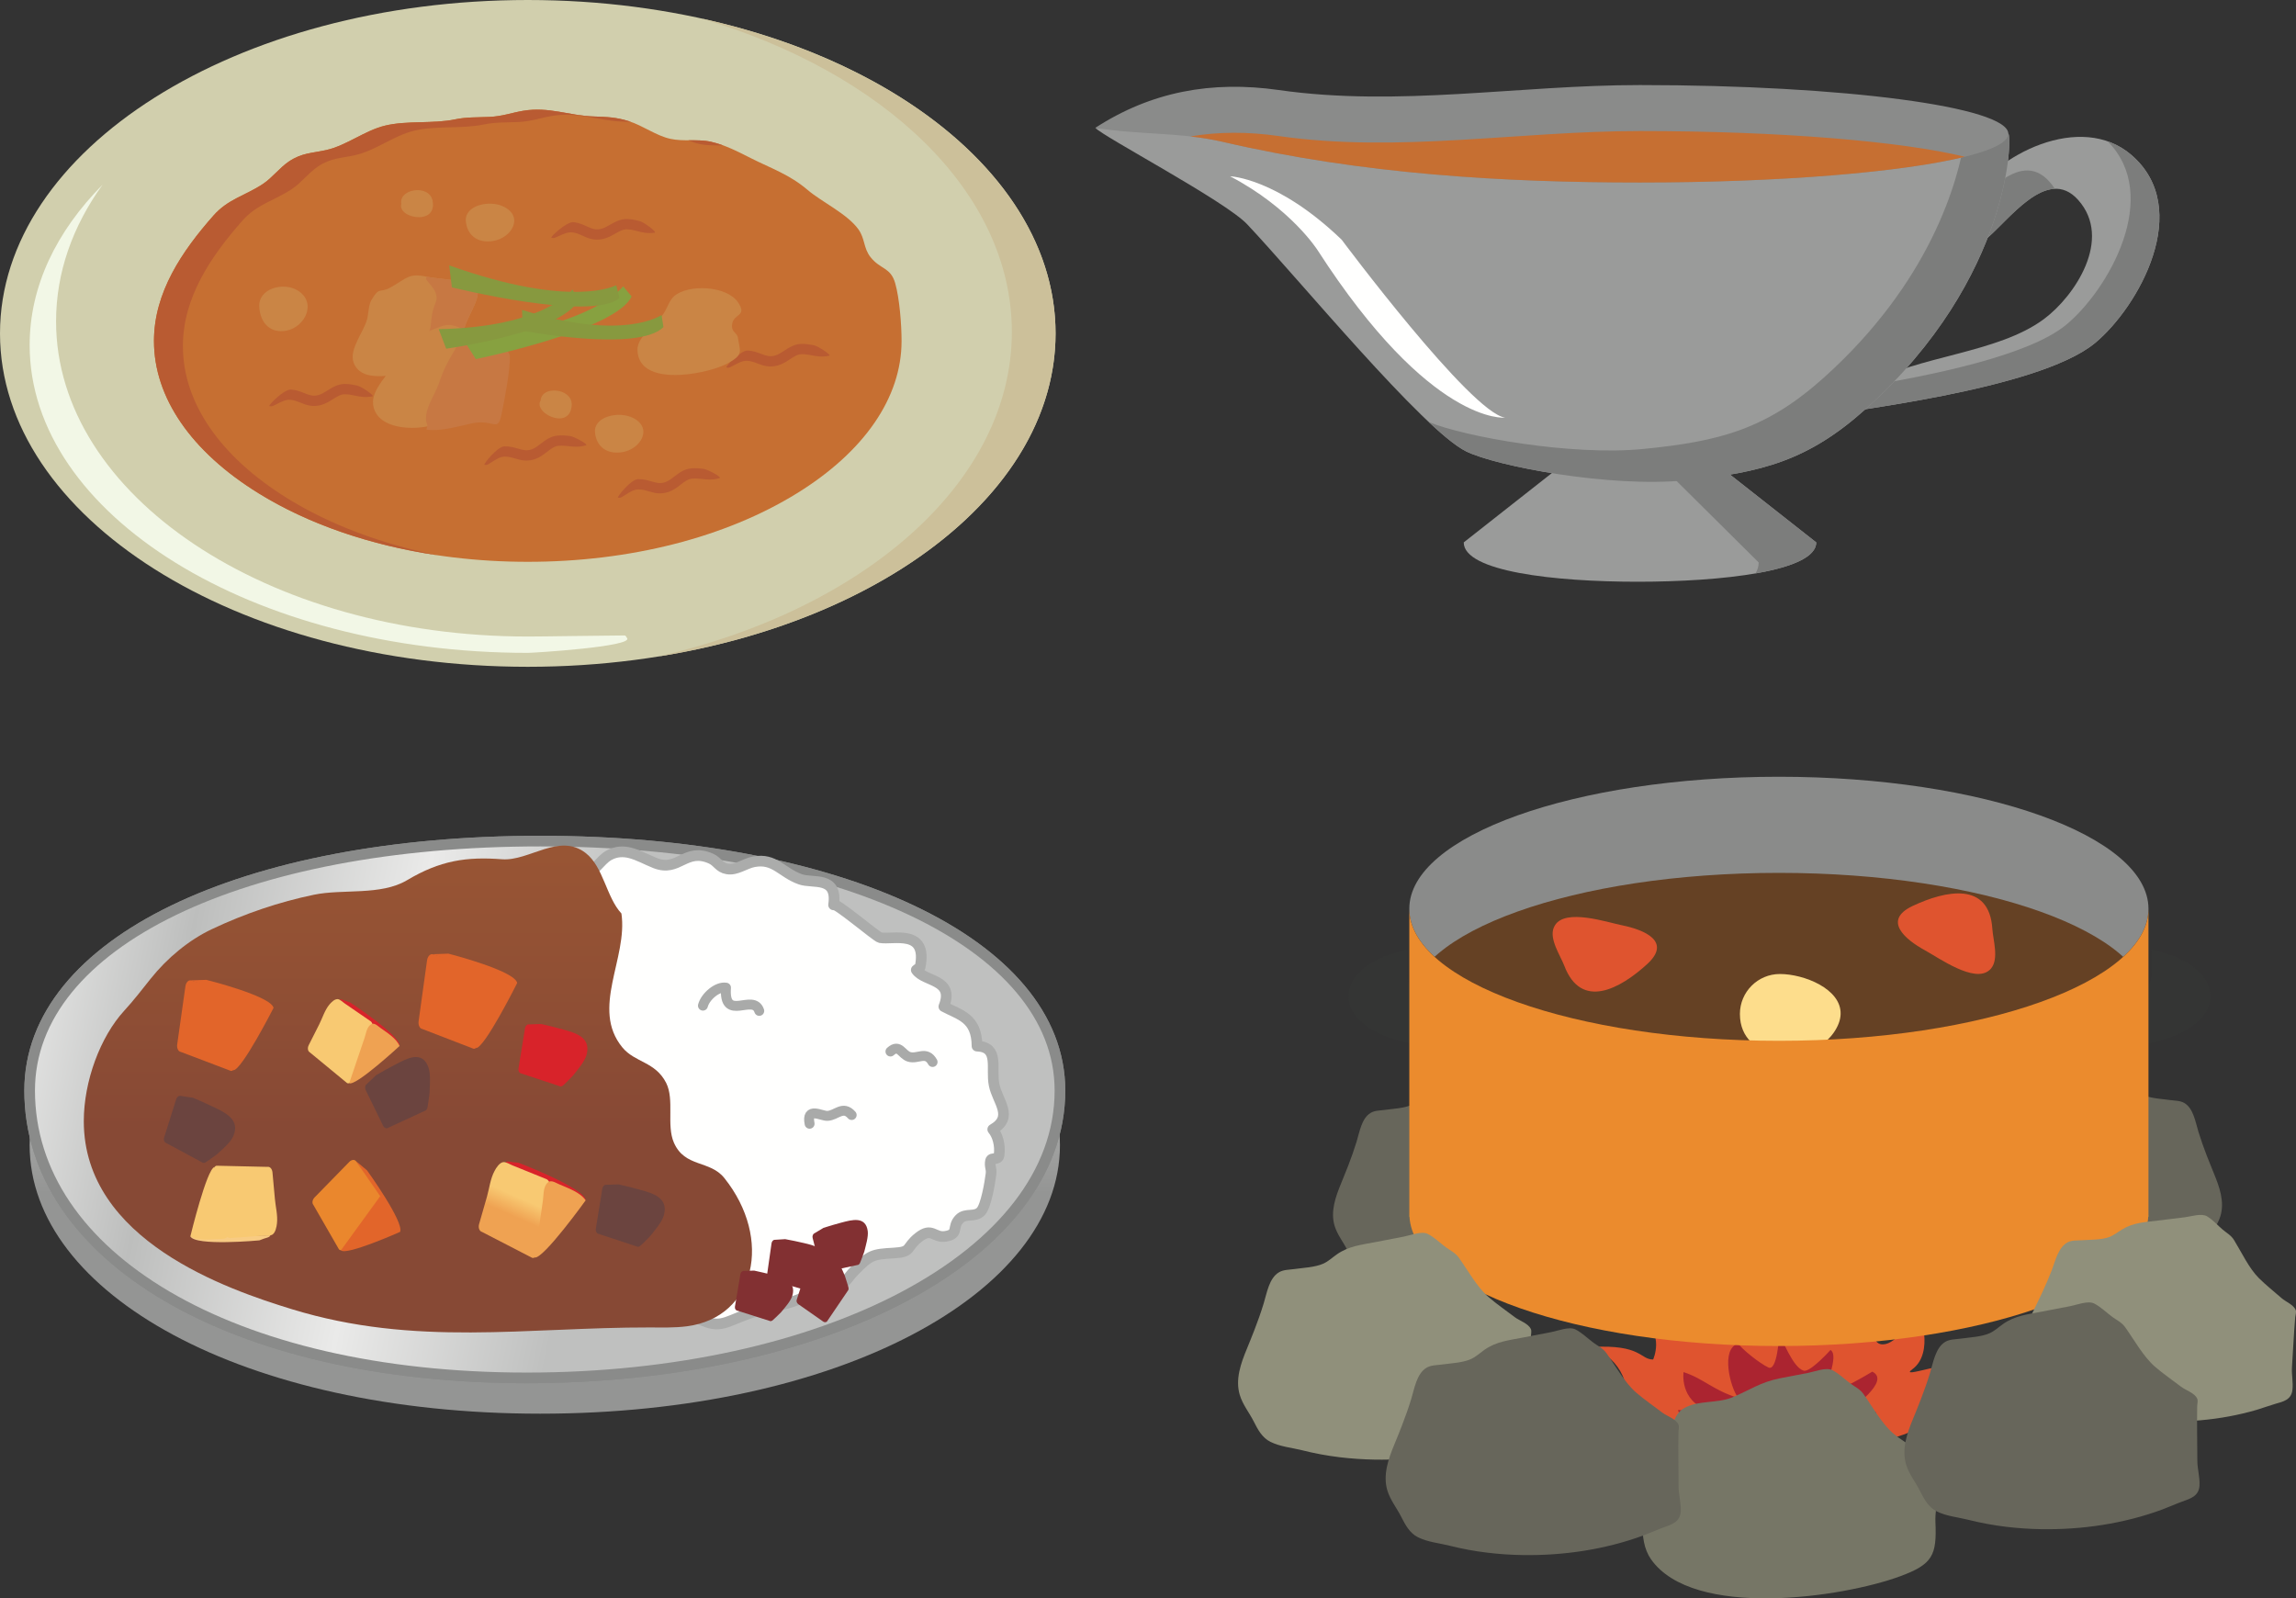 <?xml version="1.0" encoding="UTF-8"?>
<!DOCTYPE svg PUBLIC "-//W3C//DTD SVG 1.1//EN" "http://www.w3.org/Graphics/SVG/1.1/DTD/svg11.dtd">
<svg version="1.1" xmlns="http://www.w3.org/2000/svg" xmlns:xlink="http://www.w3.org/1999/xlink" x="0" y="0" width="885.067" height="616.149" viewBox="0, 0, 885.067, 616.149">
  <rect x="0" y="0" width="885.067" height="616.149" fill="#333333" stroke="none"/>
  <defs>
    <linearGradient id="Gradient_1" gradientUnits="userSpaceOnUse" x1="14.065" y1="702.479" x2="14.065" y2="477.935" gradientTransform="matrix(0.75, 0, 0, 0.75, -143.154, -66.757)">
      <stop offset="0" stop-color="#949594"/>
      <stop offset="1" stop-color="#FFFFFE"/>
    </linearGradient>
    <linearGradient id="Gradient_2" gradientUnits="userSpaceOnUse" x1="16.065" y1="431.073" x2="545.615" y2="431.073" gradientTransform="matrix(0.75, 0, 0, 0.75, -143.154, -66.757)">
      <stop offset="0" stop-color="#BFC0BF"/>
      <stop offset="1" stop-color="#FFFFFE"/>
    </linearGradient>
    <linearGradient id="Gradient_3" gradientUnits="userSpaceOnUse" x1="473.037" y1="781.814" x2="126.629" y2="712.532" gradientTransform="matrix(0.75, 0, 0, 0.75, -143.154, -66.757)">
      <stop offset="0" stop-color="#BFC0BF"/>
      <stop offset="0.307" stop-color="#EAEAE9"/>
      <stop offset="0.627" stop-color="#BDBEBD"/>
      <stop offset="1" stop-color="#FFFFFE"/>
    </linearGradient>
    <linearGradient id="Gradient_4" gradientUnits="userSpaceOnUse" x1="41.897" y1="669.504" x2="41.897" y2="431.854" gradientTransform="matrix(0.75, 0, 0, 0.75, -143.154, -66.757)">
      <stop offset="0" stop-color="#874935"/>
      <stop offset="1" stop-color="#A45D33"/>
    </linearGradient>
    <linearGradient id="Gradient_5" gradientUnits="userSpaceOnUse" x1="102.194" y1="498.997" x2="122.207" y2="505.104" gradientTransform="matrix(0.75, 0, 0, 0.75, -143.154, -66.757)">
      <stop offset="0" stop-color="#EC972D"/>
      <stop offset="1" stop-color="#E2652A"/>
    </linearGradient>
    <linearGradient id="Gradient_6" gradientUnits="userSpaceOnUse" x1="128.482" y1="532.026" x2="125.877" y2="541.045" gradientTransform="matrix(0.75, 0, 0, 0.75, -143.154, -66.757)">
      <stop offset="0" stop-color="#EA872D"/>
      <stop offset="1" stop-color="#E2652A"/>
    </linearGradient>
    <linearGradient id="Gradient_7" gradientUnits="userSpaceOnUse" x1="139.142" y1="512.066" x2="147.06" y2="523.403" gradientTransform="matrix(0.75, 0, 0, 0.75, -143.154, -66.757)">
      <stop offset="0" stop-color="#EC972D"/>
      <stop offset="1" stop-color="#E2652A"/>
    </linearGradient>
    <linearGradient id="Gradient_8" gradientUnits="userSpaceOnUse" x1="306.354" y1="531.29" x2="309.621" y2="546.533" gradientTransform="matrix(0.75, 0, 0, 0.75, -143.154, -66.757)">
      <stop offset="0" stop-color="#F8CB83"/>
      <stop offset="1" stop-color="#D8232A"/>
    </linearGradient>
    <linearGradient id="Gradient_9" gradientUnits="userSpaceOnUse" x1="332.104" y1="600.413" x2="353.69" y2="622.743" gradientTransform="matrix(0.75, 0, 0, 0.75, -143.154, -66.757)">
      <stop offset="0" stop-color="#7F4B36"/>
      <stop offset="1" stop-color="#6B443F"/>
    </linearGradient>
    <linearGradient id="Gradient_10" gradientUnits="userSpaceOnUse" x1="198.49" y1="536.081" x2="227.544" y2="539.643" gradientTransform="matrix(0.75, 0, 0, 0.75, -143.154, -66.757)">
      <stop offset="0" stop-color="#7F4B36"/>
      <stop offset="1" stop-color="#6B443F"/>
    </linearGradient>
    <linearGradient id="Gradient_11" gradientUnits="userSpaceOnUse" x1="399.702" y1="646.455" x2="418.269" y2="664.863" gradientTransform="matrix(0.75, 0, 0, 0.75, -143.154, -66.757)">
      <stop offset="0" stop-color="#D8232A"/>
      <stop offset="1" stop-color="#823032"/>
    </linearGradient>
    <linearGradient id="Gradient_12" gradientUnits="userSpaceOnUse" x1="415.504" y1="629.943" x2="434.521" y2="647.764" gradientTransform="matrix(0.75, 0, 0, 0.75, -143.154, -66.757)">
      <stop offset="0" stop-color="#D8232A"/>
      <stop offset="1" stop-color="#823032"/>
    </linearGradient>
    <linearGradient id="Gradient_13" gradientUnits="userSpaceOnUse" x1="408" y1="647.861" x2="430.924" y2="637.703" gradientTransform="matrix(0.75, 0, 0, 0.75, -143.154, -66.757)">
      <stop offset="0" stop-color="#D8232A"/>
      <stop offset="1" stop-color="#823032"/>
    </linearGradient>
    <linearGradient id="Gradient_14" gradientUnits="userSpaceOnUse" x1="431.007" y1="619.179" x2="454.704" y2="626.895" gradientTransform="matrix(0.75, 0, 0, 0.75, -143.154, -66.757)">
      <stop offset="0" stop-color="#D8232A"/>
      <stop offset="1" stop-color="#823032"/>
    </linearGradient>
    <linearGradient id="Gradient_15" gradientUnits="userSpaceOnUse" x1="226.469" y1="485.636" x2="246.976" y2="491.894" gradientTransform="matrix(0.75, 0, 0, 0.75, -143.154, -66.757)">
      <stop offset="0" stop-color="#EC972D"/>
      <stop offset="1" stop-color="#E2652A"/>
    </linearGradient>
    <linearGradient id="Gradient_16" gradientUnits="userSpaceOnUse" x1="253.538" y1="519.685" x2="250.834" y2="529.045" gradientTransform="matrix(0.75, 0, 0, 0.75, -143.154, -66.757)">
      <stop offset="0" stop-color="#EA872D"/>
      <stop offset="1" stop-color="#E2652A"/>
    </linearGradient>
    <linearGradient id="Gradient_17" gradientUnits="userSpaceOnUse" x1="264.329" y1="499.211" x2="272.595" y2="511.046" gradientTransform="matrix(0.75, 0, 0, 0.75, -143.154, -66.757)">
      <stop offset="0" stop-color="#EC972D"/>
      <stop offset="1" stop-color="#E2652A"/>
    </linearGradient>
    <linearGradient id="Gradient_18" gradientUnits="userSpaceOnUse" x1="188.523" y1="596.049" x2="199.84" y2="612.531" gradientTransform="matrix(0.75, 0, 0, 0.75, -143.154, -66.757)">
      <stop offset="0" stop-color="#EC972D"/>
      <stop offset="1" stop-color="#E2652A"/>
    </linearGradient>
    <linearGradient id="Gradient_19" gradientUnits="userSpaceOnUse" x1="191.001" y1="635.528" x2="184.619" y2="640.052" gradientTransform="matrix(0.75, 0, 0, 0.75, -143.154, -66.757)">
      <stop offset="0" stop-color="#EA872D"/>
      <stop offset="1" stop-color="#E2652A"/>
    </linearGradient>
    <linearGradient id="Gradient_20" gradientUnits="userSpaceOnUse" x1="208.912" y1="626.627" x2="208.134" y2="638.915" gradientTransform="matrix(0.75, 0, 0, 0.75, -143.154, -66.757)">
      <stop offset="0" stop-color="#EC972D"/>
      <stop offset="1" stop-color="#E2652A"/>
    </linearGradient>
    <linearGradient id="Gradient_21" gradientUnits="userSpaceOnUse" x1="178.766" y1="510.131" x2="194.448" y2="521.599" gradientTransform="matrix(0.75, 0, 0, 0.75, -143.154, -66.757)">
      <stop offset="0" stop-color="#F8CB83"/>
      <stop offset="1" stop-color="#D8232A"/>
    </linearGradient>
    <linearGradient id="Gradient_22" gradientUnits="userSpaceOnUse" x1="191.879" y1="545.036" x2="187.152" y2="551.708" gradientTransform="matrix(0.75, 0, 0, 0.75, -143.154, -66.757)">
      <stop offset="0" stop-color="#F8C972"/>
      <stop offset="1" stop-color="#EFA252"/>
    </linearGradient>
    <linearGradient id="Gradient_23" gradientUnits="userSpaceOnUse" x1="206.399" y1="531.731" x2="209.62" y2="543.174" gradientTransform="matrix(0.75, 0, 0, 0.75, -143.154, -66.757)">
      <stop offset="0" stop-color="#F8C972"/>
      <stop offset="1" stop-color="#EFA252"/>
    </linearGradient>
    <linearGradient id="Gradient_24" gradientUnits="userSpaceOnUse" x1="263.638" y1="591.918" x2="284.337" y2="601.379" gradientTransform="matrix(0.75, 0, 0, 0.75, -143.154, -66.757)">
      <stop offset="0" stop-color="#F8CB83"/>
      <stop offset="1" stop-color="#D8232A"/>
    </linearGradient>
    <linearGradient id="Gradient_25" gradientUnits="userSpaceOnUse" x1="286.069" y1="629.166" x2="282.046" y2="638.327" gradientTransform="matrix(0.75, 0, 0, 0.75, -143.154, -66.757)">
      <stop offset="0" stop-color="#F8C972"/>
      <stop offset="1" stop-color="#EFA252"/>
    </linearGradient>
    <linearGradient id="Gradient_26" gradientUnits="userSpaceOnUse" x1="300.339" y1="610.471" x2="306.845" y2="623.055" gradientTransform="matrix(0.75, 0, 0, 0.75, -143.154, -66.757)">
      <stop offset="0" stop-color="#F8C972"/>
      <stop offset="1" stop-color="#EFA252"/>
    </linearGradient>
    <linearGradient id="Gradient_27" gradientUnits="userSpaceOnUse" x1="139.597" y1="644.038" x2="119.052" y2="643.695" gradientTransform="matrix(0.75, 0, 0, 0.75, -143.154, -66.757)">
      <stop offset="0" stop-color="#F8CB83"/>
      <stop offset="1" stop-color="#D8232A"/>
    </linearGradient>
    <linearGradient id="Gradient_28" gradientUnits="userSpaceOnUse" x1="108.744" y1="619.491" x2="108.76" y2="609.867" gradientTransform="matrix(0.75, 0, 0, 0.75, -143.154, -66.757)">
      <stop offset="0" stop-color="#F8C972"/>
      <stop offset="1" stop-color="#EFA252"/>
    </linearGradient>
    <linearGradient id="Gradient_29" gradientUnits="userSpaceOnUse" x1="102.11" y1="641.563" x2="92.328" y2="633.627" gradientTransform="matrix(0.75, 0, 0, 0.75, -143.154, -66.757)">
      <stop offset="0" stop-color="#F8C972"/>
      <stop offset="1" stop-color="#EFA252"/>
    </linearGradient>
    <linearGradient id="Gradient_30" gradientUnits="userSpaceOnUse" x1="114.469" y1="558.243" x2="132.517" y2="584.178" gradientTransform="matrix(0.75, 0, 0, 0.75, -143.154, -66.757)">
      <stop offset="0" stop-color="#7F4B36"/>
      <stop offset="1" stop-color="#6B443F"/>
    </linearGradient>
  </defs>
  <g id="layer1">
    <g id="g84955">
      <path d="M408.591,441.501 C408.591,498.637 322.708,544.955 208.267,544.955 C93.847,544.955 11.429,498.637 11.429,441.501 C11.429,384.357 93.847,338.039 208.267,338.039 C322.708,338.039 408.591,384.357 408.591,441.501 z" fill="url(#Gradient_1)" id="path84881"/>
      <path d="M408.591,420.385 C408.591,484.091 317.544,531.157 203.103,531.157 C88.648,531.157 11.429,484.091 11.429,420.385 C11.429,363.256 93.847,324.232 208.267,324.232 C322.708,324.232 408.591,363.256 408.591,420.385 z" fill="url(#Gradient_2)" id="path84883"/>
      <path d="M408.591,420.385 C408.591,484.091 317.544,531.157 203.103,531.157 C88.648,531.157 11.429,484.091 11.429,420.385 C11.429,363.256 93.847,324.232 208.267,324.232 C322.708,324.232 408.591,363.256 408.591,420.385 z" fill-opacity="0" stroke="#8A8B8A" stroke-width="4.1" stroke-linecap="round" stroke-linejoin="round" id="path84885"/>
      <path d="M408.591,420.385 C408.591,484.091 317.544,531.157 203.103,531.157 C88.648,531.157 11.429,484.091 11.429,420.385 C11.429,363.256 93.847,324.232 208.267,324.232 C322.708,324.232 408.591,363.256 408.591,420.385 z" fill="url(#Gradient_3)" id="path84887"/>
      <path d="M408.591,420.385 C408.591,484.091 317.544,531.157 203.103,531.157 C88.648,531.157 11.429,484.091 11.429,420.385 C11.429,363.256 93.847,324.232 208.267,324.232 C322.708,324.232 408.591,363.256 408.591,420.385 z" fill-opacity="0" stroke="#8A8B8A" stroke-width="4.1" stroke-linecap="round" stroke-linejoin="round" id="path84889"/>
      <path d="M203.587,498.227 C104.724,498.227 43.552,458.098 43.552,420.898 C43.552,394.179 100.849,357.155 208.399,357.155 C316.599,357.155 376.467,394.852 376.467,420.898 C376.467,453.197 310.696,498.227 203.587,498.227 z" fill-opacity="0" stroke="#A7A8A7" stroke-width="3.813" stroke-linecap="round" stroke-linejoin="round" id="path84891"/>
      <g id="g84897">
        <path d="M242.896,328.774 C246.104,329.594 249.268,331.403 252.534,332.699 C261.682,336.318 264.143,326.562 274.046,330.971 C276.726,332.164 277.165,334.428 280.359,334.955 C283.911,335.556 287.178,332.831 290.642,332.187 C298.654,330.693 301.247,336.376 308.527,338.962 C313.405,340.683 323.008,337.54 321.331,348.813 C321.58,347.267 337.898,361.183 339.289,361.454 C344.218,362.377 357.746,357.91 354.685,372.807 C354.319,373.217 353.579,373.554 353.212,373.913 C356.443,378.652 368.103,377.267 363.841,388.012 C369.883,391.293 376.577,392.26 376.621,403.254 C385.381,403.612 381.916,411.742 383.206,418.173 C384.495,424.706 390.991,430.558 382.685,435.355 C384.568,437.597 385.666,441.493 385.132,445.258 C384.817,447.514 382.187,445.946 381.843,447.441 C381.36,449.623 382.305,450.363 382.012,452.604 C381.623,455.776 380.115,464.806 378.145,466.952 C375.808,469.465 372.271,467.443 369.904,469.838 C366.77,472.987 369.853,475.734 364.492,476.591 C359.951,477.323 359.292,472.841 354.062,477.023 C349.053,481 351.667,482.611 344.658,483.014 C336.294,483.483 335.415,483.754 329.38,489.848 C326.67,492.602 326.553,494.242 322.722,495.883 C320.386,496.879 317.793,495.4 315.412,496.996 C306.243,503.207 297.688,503.134 288.115,506.562 C279.172,509.784 276.99,512.787 267.901,507.47 C260.466,503.127 251.311,495.195 244.588,489.079 C237.08,482.245 237.007,472.328 231.932,465.993 C229.485,462.939 225.757,464.47 223.201,462.155 C215.884,455.49 216.543,456.215 214.866,443.442 C213.533,433.29 216.25,426.757 210.31,419.608 C205.154,413.383 198.386,417.382 195.2,408.578 C191.413,398.149 194.951,387.323 190.498,376.351 C187.136,368.053 178.86,361.528 180.911,349.992 C183.217,336.904 189.297,341.327 195.779,339.57 C201.44,338.039 210.039,333.52 215.825,333.959 C219.194,334.223 222.022,337.211 224.959,336.962 C229.046,336.589 231.177,331.66 234.766,329.689 C237.586,328.144 240.259,328.129 242.896,328.774 z" fill="#FFFFFE" id="path84893"/>
        <path d="M242.896,328.774 C246.104,329.594 249.268,331.403 252.534,332.699 C261.682,336.318 264.143,326.562 274.046,330.971 C276.726,332.164 277.165,334.428 280.359,334.955 C283.911,335.556 287.178,332.831 290.642,332.187 C298.654,330.693 301.247,336.376 308.527,338.962 C313.405,340.683 323.008,337.54 321.331,348.813 C321.58,347.267 337.898,361.183 339.289,361.454 C344.218,362.377 357.746,357.91 354.685,372.807 C354.319,373.217 353.579,373.554 353.212,373.913 C356.443,378.652 368.103,377.267 363.841,388.012 C369.883,391.293 376.577,392.26 376.621,403.254 C385.381,403.612 381.916,411.742 383.206,418.173 C384.495,424.706 390.991,430.558 382.685,435.355 C384.568,437.597 385.666,441.493 385.132,445.258 C384.817,447.514 382.187,445.946 381.843,447.441 C381.36,449.623 382.305,450.363 382.012,452.604 C381.623,455.776 380.115,464.806 378.145,466.952 C375.808,469.465 372.271,467.443 369.904,469.838 C366.77,472.987 369.853,475.734 364.492,476.591 C359.951,477.323 359.292,472.841 354.062,477.023 C349.053,481 351.667,482.611 344.658,483.014 C336.294,483.483 335.415,483.754 329.38,489.848 C326.67,492.602 326.553,494.242 322.722,495.883 C320.386,496.879 317.793,495.4 315.412,496.996 C306.243,503.207 297.688,503.134 288.115,506.562 C279.172,509.784 276.99,512.787 267.901,507.47 C260.466,503.127 251.311,495.195 244.588,489.079 C237.08,482.245 237.007,472.328 231.932,465.993 C229.485,462.939 225.757,464.47 223.201,462.155 C215.884,455.49 216.543,456.215 214.866,443.442 C213.533,433.29 216.25,426.757 210.31,419.608 C205.154,413.383 198.386,417.382 195.2,408.578 C191.413,398.149 194.951,387.323 190.498,376.351 C187.136,368.053 178.86,361.528 180.911,349.992 C183.217,336.904 189.297,341.327 195.779,339.57 C201.44,338.039 210.039,333.52 215.825,333.959 C219.194,334.223 222.022,337.211 224.959,336.962 C229.046,336.589 231.177,331.66 234.766,329.689 C237.586,328.144 240.259,328.129 242.896,328.774 z" fill-opacity="0" stroke="#ABACAB" stroke-width="4.116" stroke-linecap="round" stroke-linejoin="round" id="path84895"/>
      </g>
      <path d="M264.787,511.264 C259.932,511.894 254.929,511.718 250.483,511.711 C202.942,511.63 160.073,519.277 112.561,504.687 C87.864,497.113 32.317,478.217 32.302,432.221 C32.302,416.796 38.645,399.679 47.91,389.587 C51.469,385.712 54.898,381.289 58.025,377.348 C64.485,369.232 72.871,362.348 81.616,358.202 C94.397,352.16 107.617,347.685 121.05,344.902 C132.124,342.602 146.816,345.305 156.85,339.335 C169.726,331.674 179.739,330.195 193.559,331.234 C203.974,332.011 215.635,320.914 225.772,328.832 C232.634,334.171 233.704,345.839 239.548,352.138 C242.097,369.349 227.573,388.781 239.922,403.774 C244.756,409.648 252.592,409.208 256.782,417.426 C260.086,423.952 256.811,433.715 259.785,440.497 C264.019,450.151 273.628,447.133 279.202,454.099 C297.988,477.558 291.265,507.814 264.787,511.264 z" fill="url(#Gradient_4)" id="path84899"/>
      <path d="M105.442,388.54 L73.494,377.919 L79.528,377.714 C79.528,377.714 104.644,383.977 105.442,388.54 z" fill="url(#Gradient_5)" id="path84901"/>
      <path d="M90.42,410.424 C90.566,411.859 89.944,412.936 88.984,412.812 L69.67,405.487 C68.747,405.355 68.125,404.096 68.293,402.69 L71.472,380.227 C71.662,378.813 72.571,377.773 73.494,377.919 L90.163,382.445 C91.087,382.577 91.987,383.881 92.134,385.317 z" fill="url(#Gradient_6)" id="path84903"/>
      <path d="M89.914,412.548 L90.163,382.445 C90.163,382.445 102.798,385.434 105.442,388.54 C105.442,388.54 93.064,412.826 89.914,412.548 z" fill="url(#Gradient_7)" id="path84905"/>
      <path d="M208.633,394.743 L203.945,394.889 C203.191,394.794 202.495,395.512 202.363,396.464 L199.873,411.874 C199.711,412.841 200.232,413.705 200.928,413.808 L216.059,418.81 C216.338,418.847 216.58,418.744 216.784,418.554 L216.784,418.649 C216.784,418.789 220.615,414.987 220.879,414.628 C222.512,412.519 225.346,409.354 226.087,406.66 C228.013,399.767 221.633,398.149 217.121,396.867 C214.302,396.076 211.489,395.365 208.633,394.743 z" fill="url(#Gradient_8)" id="path84907"/>
      <path d="M238.45,456.567 L233.747,456.713 C233.008,456.625 232.319,457.328 232.165,458.295 L229.668,473.705 C229.551,474.658 230.034,475.537 230.752,475.639 L245.862,480.634 C246.154,480.678 246.397,480.561 246.58,480.378 C246.58,480.378 246.58,480.466 246.58,480.473 C246.58,480.604 250.417,476.811 250.688,476.459 C252.329,474.335 255.163,471.186 255.903,468.49 C257.83,461.591 251.458,459.979 246.924,458.691 C244.118,457.9 241.284,457.189 238.45,456.567 z" fill="url(#Gradient_9)" id="path84909"/>
      <path d="M144.927,414.518 L141.331,417.939 C140.708,418.378 140.547,419.433 141.008,420.283 L147.71,434.008 C148.149,434.851 149.014,435.187 149.629,434.755 L164.212,428.002 C164.446,427.826 164.57,427.577 164.614,427.299 L164.673,427.38 C164.746,427.489 165.588,421.828 165.588,421.359 C165.683,418.554 166.108,414.115 165.163,411.493 C162.805,404.785 156.924,408.014 152.712,410.204 C150.061,411.567 147.483,413.002 144.927,414.518 z" fill="url(#Gradient_10)" id="path84911"/>
      <path d="M290.701,489.796 L286.738,489.921 C286.108,489.848 285.529,490.419 285.405,491.203 L283.303,503.683 C283.179,504.452 283.603,505.156 284.218,505.236 L296.985,509.287 C297.219,509.316 297.402,509.221 297.578,509.081 C297.578,509.081 297.578,509.155 297.578,509.162 C297.578,509.264 300.815,506.181 301.042,505.895 C302.434,504.189 304.8,501.625 305.444,499.45 C307.07,493.861 301.687,492.55 297.871,491.518 C295.491,490.873 293.11,490.302 290.701,489.796 z" fill="url(#Gradient_11)" id="path84913"/>
      <path d="M302.683,477.675 L298.72,477.924 C298.113,477.873 297.534,478.459 297.417,479.257 L295.637,491.782 C295.542,492.558 295.966,493.254 296.575,493.32 L309.458,496.967 C309.707,496.981 309.883,496.879 310.051,496.74 C310.051,496.74 310.051,496.806 310.036,496.813 C310.051,496.923 313.216,493.744 313.42,493.451 C314.768,491.693 317.104,489.057 317.661,486.859 C319.155,481.22 313.728,480.092 309.883,479.176 C307.517,478.612 305.1,478.114 302.683,477.675 z" fill="url(#Gradient_12)" id="path84915"/>
      <path d="M308.513,496.732 L307.165,500.908 C306.88,501.53 307.151,502.357 307.766,502.76 L317.383,509.491 C317.976,509.894 318.715,509.726 318.994,509.11 L327.014,497.282 C327.131,497.055 327.131,496.806 327.065,496.586 C327.065,496.586 327.131,496.608 327.131,496.615 C327.219,496.66 325.828,492.162 325.681,491.818 C324.751,489.745 323.491,486.34 321.909,484.882 C317.852,481.154 314.812,486.289 312.556,489.892 C311.157,492.133 309.795,494.418 308.513,496.732 z" fill="url(#Gradient_13)" id="path84917"/>
      <path d="M317.441,473.324 L313.948,475.419 C313.376,475.668 313.061,476.481 313.259,477.235 L316.408,489.43 C316.614,490.185 317.273,490.609 317.836,490.36 L330.889,487.563 C331.108,487.474 331.233,487.291 331.328,487.079 C331.328,487.079 331.357,487.145 331.357,487.153 C331.408,487.255 333.064,482.868 333.166,482.502 C333.694,480.275 334.807,476.782 334.492,474.526 C333.694,468.718 328.369,470.248 324.524,471.244 C322.144,471.874 319.792,472.563 317.441,473.324 z" fill="url(#Gradient_14)" id="path84919"/>
      <path d="M199.36,378.937 L166.687,367.841 L172.846,367.621 C172.846,367.621 198.525,374.162 199.36,378.937 z" fill="url(#Gradient_15)" id="path84921"/>
      <path d="M183.987,401.796 C184.155,403.305 183.489,404.418 182.544,404.272 L162.754,396.647 C161.816,396.508 161.172,395.182 161.362,393.71 L164.614,370.258 C164.79,368.793 165.72,367.702 166.687,367.841 L183.723,372.572 C184.69,372.712 185.584,374.067 185.737,375.583 z" fill="url(#Gradient_16)" id="path84923"/>
      <path d="M183.452,404.023 L183.723,372.572 C183.723,372.572 196.665,375.693 199.36,378.937 C199.36,378.937 186.682,404.287 183.452,404.023 z" fill="url(#Gradient_17)" id="path84925"/>
      <path d="M154.213,474.877 L137.185,447.558 L141.492,451.162 C141.492,451.162 155.928,471.186 154.213,474.877 z" fill="url(#Gradient_18)" id="path84927"/>
      <path d="M132.841,480.81 C132.219,481.923 131.23,482.267 130.651,481.586 L120.786,464.447 C120.2,463.759 120.405,462.492 121.233,461.62 L134.629,447.91 C135.442,447.038 136.599,446.884 137.185,447.558 L146.567,461.107 C147.16,461.774 147.131,463.231 146.509,464.345 z" fill="url(#Gradient_19)" id="path84929"/>
      <path d="M131.421,481.981 L146.567,461.107 C146.567,461.107 153.906,471.054 154.213,474.877 C154.213,474.877 133.486,484.12 131.421,481.981 z" fill="url(#Gradient_20)" id="path84931"/>
      <path d="M130.93,385.397 C131.464,384.95 132.798,385.712 133.391,385.924 C133.926,386.093 134.453,386.284 135.002,386.459 C135.002,386.459 154.544,399.306 154.024,403.21 z" fill="url(#Gradient_21)" id="path84933"/>
      <path d="M135.603,416.027 C135.354,417.243 134.541,417.902 133.786,417.499 L119.38,405.627 C118.654,405.224 118.464,404.015 118.977,402.946 C120.325,400.258 121.687,397.563 123.049,394.882 C124.324,392.348 125.152,389.477 126.938,387.287 C127.663,386.415 128.989,385.039 130.227,385.156 C131.062,385.228 132.124,386.298 132.856,386.796 C136.152,389.052 139.456,391.308 142.737,393.578 C143.476,393.967 143.894,395.285 143.638,396.486 z" fill="url(#Gradient_22)" id="path84935"/>
      <path d="M134.614,417.572 C135.712,414.349 136.789,411.12 137.888,407.875 C138.767,405.326 139.631,402.785 140.488,400.228 C141.052,398.596 141.272,396.493 142.546,395.256 C144.033,393.798 145.219,395.219 146.611,396.215 C149.05,397.987 152.764,400.228 154.024,403.21 C154.024,403.21 137.2,418.774 134.614,417.572 z" fill="url(#Gradient_23)" id="path84937"/>
      <path d="M194.893,448.078 C195.442,447.404 197.155,447.953 197.881,448.034 C198.54,448.093 199.213,448.159 199.888,448.225 C199.888,448.225 225.523,458.002 225.757,462.719 z" fill="url(#Gradient_24)" id="path84939"/>
      <path d="M206.948,482.67 C206.919,484.165 206.106,485.153 205.153,484.882 L185.737,474.855 C184.785,474.592 184.287,473.229 184.69,471.845 C185.708,468.322 186.697,464.814 187.714,461.298 C188.653,458.002 189.004,454.414 190.645,451.374 C191.267,450.151 192.571,448.173 193.992,447.982 C195.01,447.844 196.489,448.81 197.464,449.206 C201.799,450.956 206.121,452.699 210.463,454.465 C211.431,454.735 212.2,456.164 212.155,457.636 z" fill="url(#Gradient_25)" id="path84941"/>
      <path d="M206.106,484.75 C206.721,480.678 207.285,476.599 207.878,472.511 C208.354,469.303 208.801,466.088 209.27,462.865 C209.57,460.807 209.372,458.281 210.588,456.493 C212.031,454.384 213.738,455.739 215.554,456.53 C218.799,457.943 223.625,459.57 225.757,462.719 C225.757,462.719 209.416,485.453 206.106,484.75 z" fill="url(#Gradient_26)" id="path84943"/>
      <path d="M104.233,476.203 C104.014,476.986 102.388,477.235 101.743,477.477 C101.143,477.69 100.564,477.924 99.985,478.144 C99.985,478.144 75.127,480.473 73.384,476.576 z" fill="url(#Gradient_27)" id="path84945"/>
      <path d="M82.656,451.981 C82.21,450.707 82.561,449.528 83.476,449.367 L103.156,449.814 C104.043,449.645 104.914,450.59 105.031,451.923 C105.346,455.314 105.64,458.691 105.961,462.074 C106.225,465.253 107.134,468.417 106.76,471.662 C106.614,472.958 106.196,475.141 105.017,475.91 C104.218,476.445 102.652,476.247 101.728,476.298 C97.488,476.62 93.232,476.928 88.969,477.235 C88.098,477.404 86.985,476.518 86.53,475.258 z" fill="url(#Gradient_28)" id="path84947"/>
      <path d="M82.678,449.872 C83.542,453.556 84.37,457.24 85.227,460.917 C85.908,463.84 86.575,466.747 87.234,469.648 C87.673,471.508 88.648,473.559 88.201,475.566 C87.71,477.953 85.805,477.521 84.011,477.587 C80.833,477.741 76.204,478.363 73.384,476.576 C73.384,476.576 79.668,450.634 82.678,449.872 z" fill="url(#Gradient_29)" id="path84949"/>
      <path d="M74.372,423.168 L69.707,422.473 C68.982,422.245 68.198,422.817 67.92,423.754 L63.262,438.505 C62.983,439.435 63.32,440.38 64.06,440.614 L78.262,448.261 C78.526,448.349 78.774,448.268 78.994,448.129 C78.994,448.129 78.979,448.217 78.979,448.225 C78.965,448.349 83.301,445.287 83.601,444.987 C85.527,443.193 88.772,440.578 89.899,438.051 C92.785,431.591 86.721,428.859 82.429,426.787 C79.778,425.512 77.083,424.289 74.372,423.168 z" fill="url(#Gradient_30)" id="path84951"/>
      <path d="M270.969,387.661 C271.914,384.101 276.572,380.146 279.861,380.731 C278.865,394.303 290.386,382.724 292.678,389.682 M312.087,433.188 C310.74,426.53 316.599,430.251 318.964,430.156 C322.414,430.009 324.941,425.988 328.303,429.826 M343.252,405.341 C346.716,402.265 347.587,406.528 350.444,407.399 C353.828,408.432 356.992,404.923 359.497,409.384" fill-opacity="0" stroke="#A9AAA9" stroke-width="3.823" stroke-linecap="round" stroke-linejoin="round" id="path84953"/>
    </g>
    <path d="M406.9,128.521 C406.9,199.498 315.812,257.042 203.446,257.042 C91.087,257.042 -0,199.498 -0,128.521 C-0,57.544 91.087,-0 203.446,-0 C315.812,-0 406.9,57.544 406.9,128.521" fill="#D1CFAD" id="path84957"/>
    <path d="M203.446,216.571 C164.106,216.571 127.249,207.193 99.704,190.171 C73.684,174.091 59.354,153.239 59.354,131.454 C59.354,112.614 70.281,96.727 82.195,83.197 C87.969,76.63 94.356,75.547 101.401,70.879 C104.916,68.546 107.819,64.635 111.37,62.248 C116.361,58.891 120.144,59.092 125.783,57.837 C133.621,56.062 140.518,50.365 148.37,48.442 C156.942,46.364 166.837,47.8 175.429,46.011 C179.842,45.076 184,45.293 188.69,45.061 C193.663,44.838 197.029,43.506 201.591,42.721 C211.642,41.008 219.279,44.605 229.01,44.905 C234.201,45.069 237.694,45.233 242.359,46.692 C247.864,48.428 252.904,52.315 258.462,53.527 C263.428,54.627 269.089,53.536 273.915,54.613 C279.553,55.876 284.295,58.367 289.462,60.977 C297.385,64.979 304.309,67.239 311.317,73.213 C316.86,77.926 326.596,82.405 330.912,88.418 C333.493,92.03 332.812,95.597 335.549,99.091 C339.355,103.931 343.275,102.935 345.07,109.135 C346.745,114.961 347.538,125.052 347.538,131.454 C347.538,153.239 333.216,174.091 307.196,190.171 C279.643,207.193 242.802,216.571 203.446,216.571" fill="#C66F32" id="path84959"/>
    <path d="M270.19,7.09 C340.86,27.853 390.049,74.155 390.049,127.936 C390.049,185.848 333.005,235.075 253.54,253.108 C341.675,239.008 406.9,188.586 406.9,128.521 C406.9,72.315 349.766,24.539 270.19,7.09" fill="#CCC09A" id="path84961"/>
    <path d="M240.729,244.956 C227.274,245.045 210.349,245.373 203.446,245.373 C103.018,245.373 21.615,190.979 21.615,123.869 C21.615,105.006 28.047,87.147 39.527,71.216 C21.704,89.227 11.429,110.385 11.429,133.039 C11.429,198.556 97.399,251.672 203.446,251.672 C205.839,251.672 243.983,249.279 241.747,246.001 C241.47,245.614 241.244,244.947 240.729,244.956" fill="#F2F7E6" id="path84963"/>
    <path d="M269.622,55.501 C272.53,56.139 275.678,56.033 278.761,56.05 C277.198,55.489 275.596,54.995 273.915,54.613 C271.223,54.021 268.283,54.088 265.336,54.075 C266.742,54.68 268.163,55.181 269.622,55.501" fill="#B95B32" id="path84965"/>
    <path d="M110.854,192.146 C84.85,176.059 70.505,155.214 70.505,133.429 C70.505,114.58 81.439,98.694 93.354,85.157 C99.121,78.605 105.522,77.514 112.56,72.84 C116.076,70.513 118.969,66.61 122.523,64.216 C127.518,60.857 131.295,61.06 136.934,59.803 C144.781,58.037 151.675,52.333 159.521,50.417 C168.094,48.33 177.986,49.774 186.588,47.971 C191.002,47.052 195.159,47.253 199.858,47.036 C204.815,46.798 208.187,45.473 212.743,44.695 C222.81,42.983 230.446,46.572 240.161,46.879 C241.253,46.909 242.248,46.938 243.213,46.991 C242.928,46.887 242.644,46.798 242.359,46.692 C237.694,45.233 234.201,45.069 229.01,44.905 C219.279,44.605 211.642,41.008 201.591,42.721 C197.029,43.506 193.663,44.838 188.69,45.061 C184,45.293 179.842,45.076 175.429,46.011 C166.837,47.8 156.942,46.364 148.37,48.442 C140.518,50.365 133.621,56.062 125.782,57.837 C120.144,59.092 116.361,58.891 111.37,62.248 C107.819,64.635 104.916,68.546 101.401,70.879 C94.356,75.547 87.969,76.63 82.195,83.197 C70.281,96.727 59.354,112.614 59.354,131.454 C59.354,153.239 73.684,174.091 99.704,190.171 C118.888,202.026 142.575,210.148 168.474,214.014 C146.941,209.662 127.249,202.264 110.854,192.146" fill="#B95B32" id="path84967"/>
    <path d="M155.319,144.078 C148.841,144.901 138.932,146.995 136.299,139.724 C134.467,134.654 140.269,127.893 141.519,123.024 C142.095,120.787 142.027,117.526 143.261,115.5 C146.442,110.265 146.201,113.234 150.666,110.735 C157.069,107.146 157.479,105.179 164.756,106.711 C169.356,107.669 182.856,107.984 184.015,111.76 C185.272,115.821 178.825,123.659 178.765,128.191 C178.682,134.557 182.025,137.608 173.912,141.28 C168.137,143.89 160.614,143.389 155.319,144.078" fill="#CA8545" id="path84969"/>
    <path d="M168.004,116.368 C166.333,120.683 166.514,121.655 165.946,126.172 C165.437,130.212 155.206,138.469 158.272,142.163 C158.392,142.32 158.331,143.074 158.302,143.802 C163.208,143.471 169.148,143.434 173.912,141.28 C182.025,137.608 178.682,134.557 178.765,128.191 C178.825,123.659 185.272,115.821 184.015,111.76 C182.856,107.984 169.356,107.669 164.756,106.711 C162.049,107.474 169.939,111.341 168.004,116.368" fill="#C77843" id="path84971"/>
    <path d="M161.392,164.824 C154.084,165.415 144.705,163.583 143.822,155.835 C143.143,149.911 150.292,144.018 152.573,139.066 C153.62,136.786 154.278,133.241 155.923,131.364 C160.171,126.479 159.282,129.62 164.188,128.011 C171.234,125.686 172.057,123.667 178.817,127.086 C187.486,131.454 202.212,132.963 192.848,145.208 C186.812,153.09 176.036,161.13 166.447,163.941 C165.018,164.362 163.282,164.676 161.392,164.824" fill="#CA8545" id="path84973"/>
    <path d="M175.13,135.185 C172.558,139.44 170.733,143.06 169.184,147.817 C167.793,152.052 162.536,159.066 164.719,163.801 C164.809,164.002 164.578,164.817 164.383,165.588 C169.252,166.433 176.392,164.451 181.517,163.276 C190.239,161.294 191.787,166.888 193.267,160.015 C194.314,155.148 196.843,141.925 196.513,137.234 C196.206,132.859 183.111,129.247 178.825,127.086 C176.021,127.257 178.129,130.212 175.13,135.185" fill="#C77843" id="path84975"/>
    <path d="M110.473,127.443 C104.132,128.671 100.34,124.437 99.943,118.366 C99.471,111.199 109.143,108.625 114.632,111.903 C122.343,116.524 117.609,126.083 110.473,127.443" fill="#CA8545" id="path84977"/>
    <path d="M190.104,92.89 C183.761,93.923 179.961,90.325 179.573,85.194 C179.102,79.099 188.772,76.922 194.261,79.705 C201.988,83.617 197.239,91.732 190.104,92.89" fill="#CA8545" id="path84979"/>
    <path d="M239.885,174.301 C233.549,175.324 229.75,171.742 229.36,166.597 C228.883,160.516 238.561,158.333 244.049,161.108 C251.769,165.027 247.018,173.133 239.885,174.301" fill="#CA8545" id="path84981"/>
    <path d="M183.417,138.431 C183.417,138.431 237.595,127.324 243.474,114.273 L240.213,110.354 C240.213,110.354 229.114,126.022 178.839,131.243 L183.417,138.431" fill="#87A140" id="path84983"/>
    <path d="M174.188,110.766 C174.188,110.766 227.851,124.138 238.792,114.901 L237.543,109.95 C237.543,109.95 220.768,119.291 173.163,102.307 L174.188,110.766" fill="#87993F" id="path84985"/>
    <path d="M171.989,134.422 C171.989,134.422 216.729,128.214 222.892,115.753 L220.701,111.574 C220.701,111.574 210.058,126.157 169.108,126.876 L171.989,134.422" fill="#87993F" id="path84987"/>
    <path d="M208.397,154.967 C208.067,148.341 220.842,149.434 220.387,156.268 C219.683,166.701 203.73,158.4 209.1,153.554" fill="#CA8545" id="path84989"/>
    <path d="M154.831,79.145 C152.887,72.817 165.526,70.708 166.768,77.439 C168.683,87.73 151.159,83.623 155.176,77.603" fill="#CA8545" id="path84991"/>
    <path d="M280.01,141.633 C279.531,141.475 285.522,134.946 288.297,135.118 C290.376,135.259 291.998,135.866 293.427,136.411 C295.32,137.122 296.68,137.646 298.789,137.047 C299.979,136.718 301.108,135.977 302.312,135.192 C304.136,133.996 306.209,132.642 308.865,132.574 C310.765,132.522 312.304,132.813 313.665,133.075 C315.362,133.398 320.734,136.928 319.657,137.152 C316.875,137.72 314.861,137.338 312.911,136.965 C311.639,136.726 310.443,136.495 308.969,136.538 C307.435,136.569 306.067,137.473 304.483,138.513 C303.082,139.426 301.631,140.376 299.859,140.87 C296.493,141.811 294.122,140.914 292.028,140.114 C290.741,139.627 289.53,139.171 288.042,139.082 C286.375,138.977 284.818,139.799 283.001,140.764 C282.508,141.018 282.022,141.28 281.513,141.535 C281.026,141.774 280.487,141.79 280.01,141.633" fill="#B95B32" id="path84993"/>
    <path d="M186.731,179.177 C186.229,179.057 191.698,172.087 194.485,172.057 C196.58,172.021 198.234,172.521 199.692,172.939 C201.635,173.508 203.044,173.918 205.1,173.171 C206.251,172.752 207.328,171.922 208.456,171.047 C210.193,169.708 212.16,168.198 214.799,167.929 C216.691,167.726 218.239,167.906 219.616,168.056 C221.343,168.258 226.96,171.355 225.913,171.661 C223.175,172.453 221.141,172.222 219.175,171.997 C217.888,171.854 216.662,171.719 215.204,171.864 C213.678,172.021 212.375,173.029 210.872,174.187 C209.557,175.206 208.187,176.268 206.46,176.896 C203.176,178.093 200.738,177.373 198.578,176.746 C197.268,176.357 196.026,175.991 194.538,176.021 C192.869,176.036 191.367,176.986 189.632,178.084 C189.162,178.37 188.698,178.667 188.212,178.959 C187.739,179.237 187.216,179.296 186.731,179.177" fill="#B95B32" id="path84995"/>
    <path d="M103.825,156.516 C103.345,156.336 109.462,149.941 112.231,150.166 C114.325,150.344 115.925,150.988 117.348,151.558 C119.215,152.305 120.571,152.851 122.695,152.305 C123.884,151.991 125.028,151.272 126.247,150.516 C128.095,149.35 130.196,148.042 132.859,148.011 C134.75,148.003 136.284,148.326 137.638,148.618 C139.336,148.976 144.631,152.603 143.547,152.798 C140.756,153.321 138.76,152.904 136.823,152.499 C135.55,152.222 134.355,151.975 132.881,151.984 C131.348,151.991 129.955,152.866 128.356,153.868 C126.935,154.758 125.469,155.678 123.689,156.148 C120.301,157.024 117.946,156.067 115.858,155.228 C114.595,154.727 113.39,154.241 111.909,154.115 C110.248,153.971 108.655,154.773 106.831,155.7 C106.338,155.947 105.836,156.193 105.328,156.433 C104.834,156.665 104.303,156.673 103.825,156.516" fill="#B95B32" id="path84997"/>
    <path d="M238.21,191.833 C237.716,191.704 243.182,184.735 245.971,184.704 C248.052,184.675 249.718,185.167 251.185,185.587 C253.121,186.154 254.527,186.565 256.586,185.817 C257.737,185.4 258.814,184.569 259.951,183.694 C261.677,182.356 263.631,180.86 266.287,180.574 C268.171,180.381 269.733,180.561 271.102,180.718 C272.83,180.904 278.447,184.008 277.393,184.309 C274.662,185.099 272.62,184.87 270.669,184.645 C269.366,184.501 268.155,184.367 266.698,184.516 C265.171,184.675 263.87,185.677 262.366,186.835 C261.043,187.859 259.682,188.914 257.947,189.542 C254.655,190.741 252.224,190.021 250.07,189.393 C248.755,189.004 247.513,188.638 246.024,188.668 C244.365,188.683 242.853,189.633 241.118,190.732 C240.654,191.016 240.184,191.314 239.696,191.608 C239.233,191.884 238.703,191.943 238.21,191.833" fill="#B95B32" id="path84999"/>
    <path d="M212.518,91.619 C212.04,91.424 218.442,85.3 221.194,85.651 C223.265,85.919 224.845,86.638 226.236,87.274 C228.076,88.105 229.406,88.717 231.553,88.254 C232.757,88.006 233.938,87.334 235.173,86.631 C237.08,85.553 239.226,84.334 241.889,84.438 C243.79,84.505 245.306,84.903 246.638,85.24 C248.329,85.681 253.444,89.548 252.359,89.704 C249.547,90.094 247.565,89.586 245.65,89.083 C244.393,88.761 243.205,88.455 241.738,88.396 C240.213,88.335 238.786,89.151 237.133,90.078 C235.681,90.908 234.171,91.753 232.368,92.136 C228.95,92.861 226.639,91.807 224.589,90.871 C223.347,90.31 222.174,89.772 220.693,89.586 C219.04,89.368 217.424,90.094 215.547,90.937 C215.046,91.162 214.531,91.396 214.015,91.612 C213.521,91.813 212.975,91.799 212.518,91.619" fill="#B95B32" id="path85001"/>
    <path d="M262.411,144.497 C253.967,144.96 245.956,142.956 245.733,134.953 C245.576,129.56 253.205,124.954 255.912,120.719 C257.154,118.776 258.118,115.657 259.928,114.116 C265.389,109.457 280.129,110.107 284.483,116.524 C288.236,122.073 282.799,120.743 282.224,124.954 C281.789,128.199 284.132,128.064 284.458,130.248 C285.289,135.596 286.756,136.696 280.376,140.128 C277.032,141.939 269.561,144.107 262.411,144.497" fill="#CA8545" id="path85003"/>
    <path d="M201.554,127.51 C201.554,127.51 245.943,135.925 255.756,126.09 L255.014,121.432 C255.014,121.432 240.274,131.849 201.233,119.448 L201.554,127.51" fill="#87993F" id="path85005"/>
    <path d="M719.959,148.146 C739.427,137.017 770.016,136.314 787.929,122.971 C799.783,114.147 814.516,92.127 801.098,77.08 C789.035,63.559 773.949,85.576 765.327,92.351 C750.533,103.944 750.316,90.542 757.907,78.097 C769.411,59.236 802.162,43.051 821.569,59.698 C845.764,80.445 824.299,118.349 807.65,132.186 C785.281,150.794 707.019,158.708 706.009,160.037 C709.765,155.057 714.544,151.243 719.959,148.146" fill="#9A9B9A" id="path85007"/>
    <path d="M700.123,209.085 C700.123,220.304 663.319,224.253 631.241,224.253 C599.156,224.253 564.243,220.304 564.243,209.085 L601.819,179.529 L662.542,179.529 L700.123,209.085" fill="#9A9B9A" id="path85009"/>
    <path d="M765.327,92.351 C771.908,87.192 782.23,73.177 792.117,72.787 C791.518,71.845 790.807,70.933 790.008,70.021 C778.071,56.617 763.15,78.112 754.474,85.097 C750.923,94.73 753.33,101.761 765.327,92.351" fill="#7C7D7C" id="path85011"/>
    <path d="M821.569,59.698 C818.773,57.305 815.698,55.615 812.46,54.478 C833.431,75.568 812.729,111.693 796.56,125.125 C781.991,137.256 743.706,144.825 718.507,149.013 C713.683,151.945 709.42,155.506 706.009,160.037 C707.019,158.708 785.281,150.794 807.65,132.186 C824.299,118.349 845.764,80.445 821.569,59.698" fill="#7C7D7C" id="path85013"/>
    <path d="M422.231,49.272 C424.945,52.549 472.258,77.439 480.747,86.443 C500.477,107.34 548.471,165.707 565.156,173.995 C576.645,179.692 620.509,188.039 649.648,185.167 C679.168,182.25 697.111,177.494 719.263,157.6 C775.812,106.786 775.632,51.576 774.151,51.576 C771.527,51.576 422.754,49.272 422.231,49.272" fill="#9A9B9A" id="path85015"/>
    <path d="M662.542,179.529 L640.366,179.529 L677.941,216.819 C677.941,218.329 677.499,219.736 676.714,221.038 C690.447,218.659 700.123,214.83 700.123,209.085 L662.542,179.529" fill="#7C7D7C" id="path85017"/>
    <path d="M774.151,51.576 C773.823,51.576 767.84,51.53 757.698,51.472 C755.027,70.484 743.622,109.12 703.131,145.513 C680.992,165.393 663.043,170.149 633.516,173.065 C605.663,175.818 564.341,168.31 550.736,162.671 C556.585,168.16 561.589,172.229 565.156,173.995 C576.645,179.692 620.509,188.039 649.648,185.167 C679.168,182.25 697.111,177.494 719.263,157.6 C775.812,106.786 775.632,51.576 774.151,51.576" fill="#7C7D7C" id="path85019"/>
    <path d="M474.18,67.956 C474.18,67.956 492.347,68.523 517.193,92.411 C517.193,92.411 566.861,159.006 580.168,160.996 C580.168,160.996 551.559,164.122 507.882,96.404 C507.882,96.404 497.65,80.25 474.18,67.956" fill="#FFFFFE" id="path85021"/>
    <path d="M774.175,51.576 C774.175,61.942 710.602,70.349 632.176,70.349 C579.808,70.349 525.136,67.192 471.316,54.673 C455.079,50.887 439.126,52.055 422.231,49.272 C443.785,35.302 467.098,31.023 492.946,34.704 C539.248,41.329 585.41,32.789 632.176,32.789 C710.602,32.789 774.175,41.194 774.175,51.576" fill="#8A8B8A" id="path85023"/>
    <path d="M492.946,52.444 C481.069,50.74 469.73,50.74 458.842,52.594 C462.992,53.057 467.143,53.7 471.316,54.673 C525.136,67.192 579.808,70.349 632.176,70.349 C686.37,70.349 733.459,66.34 757.392,60.431 C733.459,54.538 686.37,50.514 632.176,50.514 C585.41,50.514 539.248,59.056 492.946,52.444" fill="#C66F32" id="path85025"/>
    <path d="M680.247,558.118 L680.247,558.118 C657.021,558.484 627.922,551.792 626.918,536.256 C626.163,524.155 613.856,519.233 613.856,519.233 C632.892,518.23 632.153,524.097 637.259,524.067 C637.259,524.067 641.798,513.857 632.827,509.063 C650.274,508.147 652.612,517.457 655.09,515.443 C655.28,512.97 658.84,502.009 646.898,495.127 C646.898,495.127 656.862,495.186 672.852,502.459 C670.998,498.084 669.457,489.39 686.699,477.208 C687.012,481.387 689.208,490.299 696.302,496.072 C704.938,503.095 697.99,511.395 704.973,511.725 C710.569,511.99 715.09,498.715 716.105,494.938 C722.492,495.234 718.861,516.89 724.93,518.152 C729.952,519.197 735.643,510.532 738.759,506.914 C740.329,505.102 745.612,521.57 737.296,527.727 C731.463,532.053 750.535,524.097 766.371,524.521 C758.574,526.652 751.591,533.281 748.392,543.752 C746.881,548.77 726.936,558.544 700.942,558.231 C688.246,558.071 681.723,558.343 680.247,558.118" fill="#DF542F" id="path85027"/>
    <path d="M696.763,558.414 C701.119,558.248 725.124,552.577 723.188,544.331 C723.188,544.331 717.25,546.42 710.332,545.641 C713.98,542.896 729.002,532.331 721.736,528.754 C721.736,528.754 707.186,537.672 705.002,536.185 C702.818,534.698 709.24,522.591 705.616,520.395 C705.616,520.395 697.855,529.084 695.305,528.376 C691.055,527.212 687.195,516.157 685.849,514.729 C685.849,514.729 685.123,528.701 681.723,527.16 C678.34,525.619 671.176,519.847 670.09,517.917 C663.178,519.787 666.913,534.839 670.066,538.912 C660.12,535.783 656.868,531.511 648.976,528.925 C648.976,528.925 647.335,539.815 658.367,543.657 C658.367,543.657 652.871,544.436 646.922,543.504 C646.456,546.467 663.898,558.202 680.146,558.58 C696.391,558.957 697.005,558.526 696.763,558.414" fill="#AB2430" id="path85029"/>
    <path d="M850.724,445.616 C849.544,442.559 848.44,439.472 847.465,436.315 C846.315,432.566 845.548,427.296 842.041,425.2 C840.454,424.249 838.399,424.309 836.646,424.067 C833.458,423.613 829.28,423.471 826.306,422.137 C824.564,421.363 823.088,419.97 821.524,418.879 C817.245,415.857 812.765,415.456 807.818,414.481 C804.418,413.814 801.007,413.164 797.607,412.516 C795.335,412.084 791.404,410.485 789.19,411.589 C786.889,412.751 784.869,414.775 782.774,416.329 C781.098,417.556 779.404,418.282 778.165,420.035 C774.965,424.55 771.712,430.483 767.576,434.042 C764.629,436.591 761.383,438.799 758.302,441.16 C756.685,442.394 753.492,443.35 752.6,445.381 C752.287,446.125 752.608,447.275 752.624,448.084 C752.748,454.5 752.565,460.927 752.571,467.344 C752.571,470.3 751.645,473.235 751.803,476.192 C752.016,480.04 755.151,480.901 758.089,481.964 C760.421,482.809 762.7,483.859 765.043,484.72 C778.731,489.779 793.676,491.952 808.114,491.692 C812.245,491.621 816.377,491.337 820.498,490.854 C824.995,490.304 829.475,489.472 833.89,488.363 C837.626,487.43 841.563,487.135 845.086,485.37 C847.99,483.918 849.544,481.038 851.014,478.14 C852.589,475.012 854.896,472.19 855.936,468.778 C857.612,463.241 855.535,457.456 853.439,452.398 C852.512,450.139 851.597,447.883 850.724,445.616" fill="#67665B" id="path85031"/>
    <path d="M677.396,415.42 C678.577,412.356 679.669,409.269 680.643,406.105 C681.794,402.363 682.573,397.098 686.074,395.003 C687.667,394.052 689.709,394.117 691.468,393.875 C694.661,393.415 698.84,393.268 701.809,391.939 C703.551,391.16 705.032,389.773 706.59,388.669 C710.881,385.653 715.355,385.264 720.296,384.283 C723.702,383.617 727.102,382.961 730.513,382.318 C732.78,381.875 736.717,380.281 738.925,381.392 C741.232,382.554 743.245,384.585 745.346,386.131 C747.016,387.359 748.711,388.079 749.956,389.838 C753.161,394.354 756.407,400.291 760.534,403.851 C763.49,406.394 766.725,408.602 769.806,410.962 C771.435,412.203 774.628,413.152 775.514,415.183 C775.838,415.933 775.514,417.079 775.496,417.881 C775.378,424.303 775.549,430.737 775.549,437.152 C775.549,440.104 776.47,443.025 776.311,445.994 C776.098,449.836 772.964,450.693 770.03,451.762 C767.687,452.617 765.415,453.655 763.072,454.524 C749.383,459.577 734.432,461.755 720.007,461.5 C715.87,461.424 711.726,461.141 707.623,460.645 C703.108,460.102 698.646,459.274 694.219,458.166 C690.476,457.239 686.557,456.925 683.027,455.173 C680.123,453.727 678.577,450.834 677.113,447.943 C675.531,444.802 673.217,441.992 672.179,438.58 C670.502,433.045 672.58,427.26 674.669,422.195 C675.602,419.941 676.517,417.686 677.396,415.42" fill="#90907B" id="path85033"/>
    <path d="M596.857,415.42 C598.031,412.356 599.135,409.269 600.103,406.105 C602.971,396.773 604.135,396.042 613.507,393.568 C622.715,391.143 630.277,386.149 639.756,384.283 C643.156,383.617 646.567,382.961 649.973,382.318 C652.24,381.875 656.171,380.281 658.384,381.392 C660.692,382.554 662.711,384.585 664.801,386.131 C666.477,387.359 668.177,388.079 669.416,389.838 C672.615,394.354 675.862,400.291 679.999,403.851 C692.483,414.634 694.29,418.081 694.903,434.608 C695.901,460.933 659.653,461.848 639.461,461.5 C635.323,461.424 631.198,461.141 627.083,460.645 C622.58,460.102 618.106,459.274 613.684,458.166 C609.949,457.239 606.011,456.925 602.493,455.173 C599.59,453.727 598.031,450.834 596.567,447.943 C594.985,444.802 592.678,441.992 591.645,438.58 C589.962,433.045 592.034,427.26 594.13,422.195 C595.068,419.941 595.983,417.686 596.857,415.42" fill="#767666" id="path85035"/>
    <path d="M519.687,449.418 C520.867,446.349 521.971,443.262 522.946,440.098 C524.09,436.356 524.857,431.097 528.37,428.995 C529.957,428.039 532.012,428.11 533.764,427.856 C536.952,427.401 541.137,427.26 544.106,425.932 C545.847,425.158 547.323,423.766 548.887,422.662 C553.172,419.645 557.646,419.238 562.592,418.276 C565.987,417.604 569.398,416.954 572.798,416.311 C575.077,415.874 579.007,414.269 581.215,415.39 C583.523,416.547 585.53,418.571 587.637,420.118 C589.307,421.351 591.007,422.078 592.246,423.83 C595.446,428.346 598.693,434.278 602.836,437.849 C605.776,440.393 609.016,442.6 612.109,444.956 C613.726,446.201 616.919,447.146 617.81,449.17 C618.136,449.92 617.81,451.077 617.793,451.879 C617.663,458.301 617.84,464.717 617.84,471.139 C617.84,474.09 618.767,477.019 618.607,479.975 C618.401,483.83 615.261,484.685 612.327,485.754 C609.99,486.604 607.711,487.643 605.368,488.516 C591.68,493.575 576.735,495.74 562.297,495.493 C558.166,495.411 554.028,495.133 549.92,494.644 C545.41,494.1 540.931,493.262 536.521,492.158 C532.779,491.214 528.848,490.918 525.324,489.172 C522.42,487.707 520.867,484.834 519.403,481.923 C517.822,478.795 515.514,475.98 514.475,472.568 C512.793,467.037 514.871,461.252 516.967,456.188 C517.899,453.934 518.813,451.684 519.687,449.418" fill="#67665B" id="path85037"/>
    <path d="M543.262,468.997 L543.327,468.997 C543.315,468.648 543.262,468.33 543.262,467.982 L543.262,468.997" fill="#F6EB3D" id="path85039"/>
    <path d="M828.194,468.997 L828.194,467.982 C828.194,468.33 828.135,468.648 828.118,468.997 L828.194,468.997" fill="#F6EB3D" id="path85041"/>
    <path d="M685.731,299.424 C607.039,299.424 543.262,322.207 543.262,350.315 C543.262,378.434 607.039,401.218 685.731,401.218 C764.399,401.218 828.194,378.434 828.194,350.315 C828.194,322.207 764.399,299.424 685.731,299.424" fill="#8A8B8A" id="path85043"/>
    <path d="M685.731,336.48 C607.039,336.48 543.262,359.268 543.262,387.37 C543.262,415.479 607.039,438.262 685.731,438.262 C764.399,438.262 828.194,415.479 828.194,387.37 C828.194,359.268 764.399,336.48 685.731,336.48" fill="#654124" id="path85045"/>
    <path d="M557.635,394.56 C557.115,394.56 556.643,394.53 556.135,394.507 L558.957,394.507 C540.629,382.312 542.506,375.171 542.506,375.171 L542.506,366.754 C542.506,366.511 542.542,366.263 542.559,366.016 C528.925,368.908 519.805,375.677 519.805,383.995 C519.805,392.281 528.901,399.058 542.506,401.95 C546.833,402.871 551.632,403.348 556.726,403.414 C557.888,400.61 558.661,397.63 558.957,394.507 C558.508,394.53 558.083,394.56 557.635,394.56" fill="#343534" id="path85047"/>
    <path d="M814.258,394.56 C814.766,394.56 815.244,394.536 815.746,394.524 L812.93,394.524 C831.251,382.33 829.381,375.176 829.381,375.176 L829.381,366.76 C829.381,366.517 829.339,366.274 829.327,366.027 C842.962,368.914 852.07,375.695 852.07,384.001 C852.07,392.287 842.974,399.07 829.381,401.961 C825.053,402.877 820.255,403.366 815.161,403.42 C813.999,400.616 813.225,397.636 812.93,394.524 C813.379,394.536 813.798,394.56 814.258,394.56" fill="#343534" id="path85049"/>
    <path d="M639.514,565.137 C640.801,561.814 641.993,558.466 643.044,555.014 C644.295,550.954 645.139,545.245 648.952,542.961 C654.489,539.644 661.885,541.12 667.87,538.634 C674.422,535.89 678.677,532.773 686.109,531.322 C689.809,530.601 693.499,529.882 697.199,529.184 C699.661,528.712 703.934,526.965 706.336,528.187 C708.839,529.438 711.029,531.641 713.308,533.323 C715.131,534.656 716.967,535.453 718.318,537.354 C721.795,542.24 725.313,548.686 729.805,552.565 C734.627,556.738 742.956,560.137 745.747,566.086 C748.587,572.113 745.795,580.401 746.072,586.739 C746.645,599.578 744.998,602.99 732.573,607.594 C710.297,615.839 652.712,624.316 636.409,601.042 C631.109,593.452 633.24,580.524 636.569,572.485 C637.573,570.036 638.569,567.592 639.514,565.137" fill="#767666" id="path85051"/>
    <path d="M709.524,390.9 C709.465,393.137 708.627,395.569 706.78,398.196 C697.731,411.028 670.703,409.706 670.703,390.877 C670.703,382.378 677.603,375.465 686.109,375.465 C695.405,375.459 709.801,381.191 709.524,390.9" fill="#FDDD8C" id="path85053"/>
    <path d="M599.383,356.725 C603.396,350.109 619.315,355.474 625.384,356.713 C633.812,358.436 644.566,362.875 634.945,371.658 C624.658,381.055 609.577,389.543 602.995,372.254 C601.478,368.293 597.151,362.043 598.94,357.598 C599.07,357.286 599.218,357.008 599.383,356.725" fill="#DF542F" id="path85055"/>
    <path d="M766.896,373.966 C761.106,379.119 747.465,369.298 742.041,366.334 C734.485,362.203 725.531,354.783 737.313,349.223 C749.915,343.291 766.825,339.619 768.018,358.082 C768.295,362.32 770.591,369.557 767.563,373.275 C767.351,373.541 767.132,373.777 766.896,373.966" fill="#DF542F" id="path85057"/>
    <path d="M685.731,401.218 C607.039,401.218 543.262,378.434 543.262,350.315 L543.262,467.982 C543.262,468.33 543.315,468.648 543.327,468.997 C544.849,496.639 608,518.873 685.731,518.873 C763.455,518.873 826.6,496.639 828.118,468.997 C828.135,468.648 828.194,468.33 828.194,467.982 L828.194,350.315 C828.194,378.434 764.399,401.218 685.731,401.218" fill="#EB8B2D" id="path85059"/>
    <path d="M483.576,512.622 C484.868,509.299 486.061,505.946 487.111,502.505 C488.362,498.445 489.201,492.718 493.014,490.453 C494.737,489.414 496.962,489.478 498.868,489.213 C502.328,488.716 506.873,488.563 510.101,487.117 C511.996,486.285 513.595,484.762 515.29,483.57 C519.941,480.294 524.805,479.863 530.177,478.813 C533.877,478.086 537.566,477.373 541.267,476.67 C543.728,476.198 548.002,474.457 550.404,475.672 C552.907,476.935 555.096,479.137 557.368,480.808 C559.198,482.147 561.034,482.944 562.386,484.845 C565.868,489.737 569.392,496.189 573.878,500.062 C577.084,502.818 580.595,505.22 583.948,507.769 C585.707,509.122 589.172,510.16 590.134,512.362 C590.488,513.171 590.134,514.428 590.116,515.302 C589.98,522.268 590.181,529.255 590.175,536.22 C590.175,539.431 591.178,542.607 591.008,545.83 C590.777,549.997 587.371,550.924 584.184,552.086 C581.634,553.007 579.172,554.141 576.628,555.085 C561.772,560.575 545.534,562.935 529.863,562.663 C525.365,562.576 520.873,562.273 516.405,561.742 C511.512,561.153 506.654,560.243 501.868,559.039 C497.8,558.024 493.533,557.7 489.703,555.793 C486.55,554.223 484.868,551.089 483.28,547.931 C481.563,544.537 479.043,541.48 477.921,537.761 C476.097,531.758 478.357,525.472 480.636,519.982 C481.639,517.533 482.631,515.083 483.576,512.622" fill="#90907B" id="path85061"/>
    <path d="M787.059,498.645 C788.446,495.664 789.757,492.66 790.949,489.579 C792.342,485.907 793.469,480.712 797.117,478.854 C798.764,478.021 800.806,478.222 802.571,478.086 C805.788,477.856 809.967,477.998 813.024,476.87 C814.813,476.215 816.377,474.928 818.012,473.937 C822.493,471.222 826.984,471.121 831.983,470.49 C835.424,470.059 838.865,469.64 842.313,469.221 C844.597,468.931 848.635,467.604 850.771,468.872 C852.991,470.183 854.856,472.343 856.845,474.031 C858.439,475.372 860.08,476.204 861.201,478.051 C864.093,482.755 866.926,488.911 870.805,492.742 C873.578,495.487 876.653,497.907 879.569,500.463 C881.104,501.808 884.233,502.984 884.97,505.067 C885.247,505.828 884.846,506.956 884.77,507.758 C884.215,514.156 883.955,520.579 883.518,526.983 C883.318,529.934 884.044,532.915 883.678,535.855 C883.217,539.691 880.024,540.323 877.026,541.184 C874.623,541.881 872.28,542.772 869.902,543.475 C855.901,547.583 840.832,548.734 826.453,547.506 C822.327,547.152 818.218,546.585 814.146,545.818 C809.695,544.98 805.28,543.84 800.954,542.429 C797.288,541.237 793.393,540.676 789.993,538.687 C787.195,537.04 785.837,534.06 784.574,531.061 C783.205,527.833 781.092,524.863 780.289,521.381 C778.991,515.75 781.458,510.125 783.895,505.22 C784.976,503.025 786.038,500.841 787.059,498.645" fill="#90907B" id="path85063"/>
    <path d="M740.435,539.437 C741.722,536.114 742.915,532.75 743.971,529.321 C745.216,525.266 746.066,519.54 749.868,517.262 C751.591,516.235 753.822,516.3 755.729,516.034 C759.182,515.532 763.733,515.378 766.961,513.932 C768.85,513.094 770.455,511.571 772.15,510.379 C776.807,507.109 781.67,506.678 787.036,505.621 C790.737,504.89 794.431,504.181 798.127,503.486 C800.582,503.019 804.862,501.277 807.264,502.482 C809.761,503.75 811.956,505.946 814.228,507.628 C816.052,508.957 817.888,509.753 819.246,511.66 C822.728,516.553 826.246,522.992 830.732,526.87 C833.943,529.633 837.455,532.029 840.808,534.591 C842.566,535.937 846.037,536.964 846.988,539.177 C847.348,539.987 846.988,541.237 846.976,542.117 C846.84,549.083 847.035,556.064 847.035,563.023 C847.035,566.235 848.05,569.422 847.867,572.639 C847.643,576.818 844.231,577.739 841.044,578.895 C838.5,579.817 836.026,580.962 833.494,581.899 C818.626,587.396 802.388,589.744 786.717,589.473 C782.225,589.396 777.727,589.084 773.265,588.552 C768.372,587.962 763.514,587.053 758.722,585.861 C754.66,584.833 750.393,584.515 746.562,582.603 C743.404,581.032 741.722,577.904 740.128,574.752 C738.423,571.346 735.902,568.294 734.781,564.577 C732.951,558.568 735.217,552.287 737.496,546.786 C738.505,544.342 739.491,541.898 740.435,539.437" fill="#67665B" id="path85065"/>
    <path d="M540.464,549.419 C541.744,546.101 542.949,542.743 544,539.302 C545.251,535.24 546.089,529.522 549.902,527.243 C551.626,526.209 553.857,526.275 555.757,526.009 C559.216,525.525 563.755,525.36 566.99,523.914 C568.885,523.082 570.484,521.57 572.178,520.366 C576.829,517.091 581.693,516.66 587.064,515.609 C590.765,514.877 594.454,514.174 598.155,513.466 C600.616,512.993 604.89,511.253 607.292,512.469 C609.789,513.726 611.985,515.922 614.263,517.604 C616.081,518.938 617.917,519.729 619.274,521.641 C622.751,526.529 626.275,532.974 630.754,536.858 C633.966,539.62 637.483,542.011 640.831,544.573 C642.595,545.912 646.066,546.957 647.017,549.159 C647.376,549.967 647.017,551.219 647.011,552.098 C646.868,559.069 647.069,566.04 647.063,573.017 C647.063,576.216 648.073,579.404 647.896,582.615 C647.665,586.799 644.26,587.719 641.072,588.883 C638.523,589.81 636.055,590.942 633.517,591.881 C618.655,597.37 602.411,599.732 586.74,599.449 C582.259,599.378 577.762,599.071 573.294,598.527 C568.401,597.955 563.543,597.04 558.744,595.836 C554.689,594.821 550.422,594.49 546.591,592.583 C543.439,591.02 541.756,587.879 540.157,584.733 C538.445,581.327 535.93,578.27 534.809,574.563 C532.986,568.561 535.24,562.273 537.518,556.768 C538.528,554.329 539.52,551.873 540.464,549.419" fill="#67665B" id="path85067"/>
  </g>
</svg>
